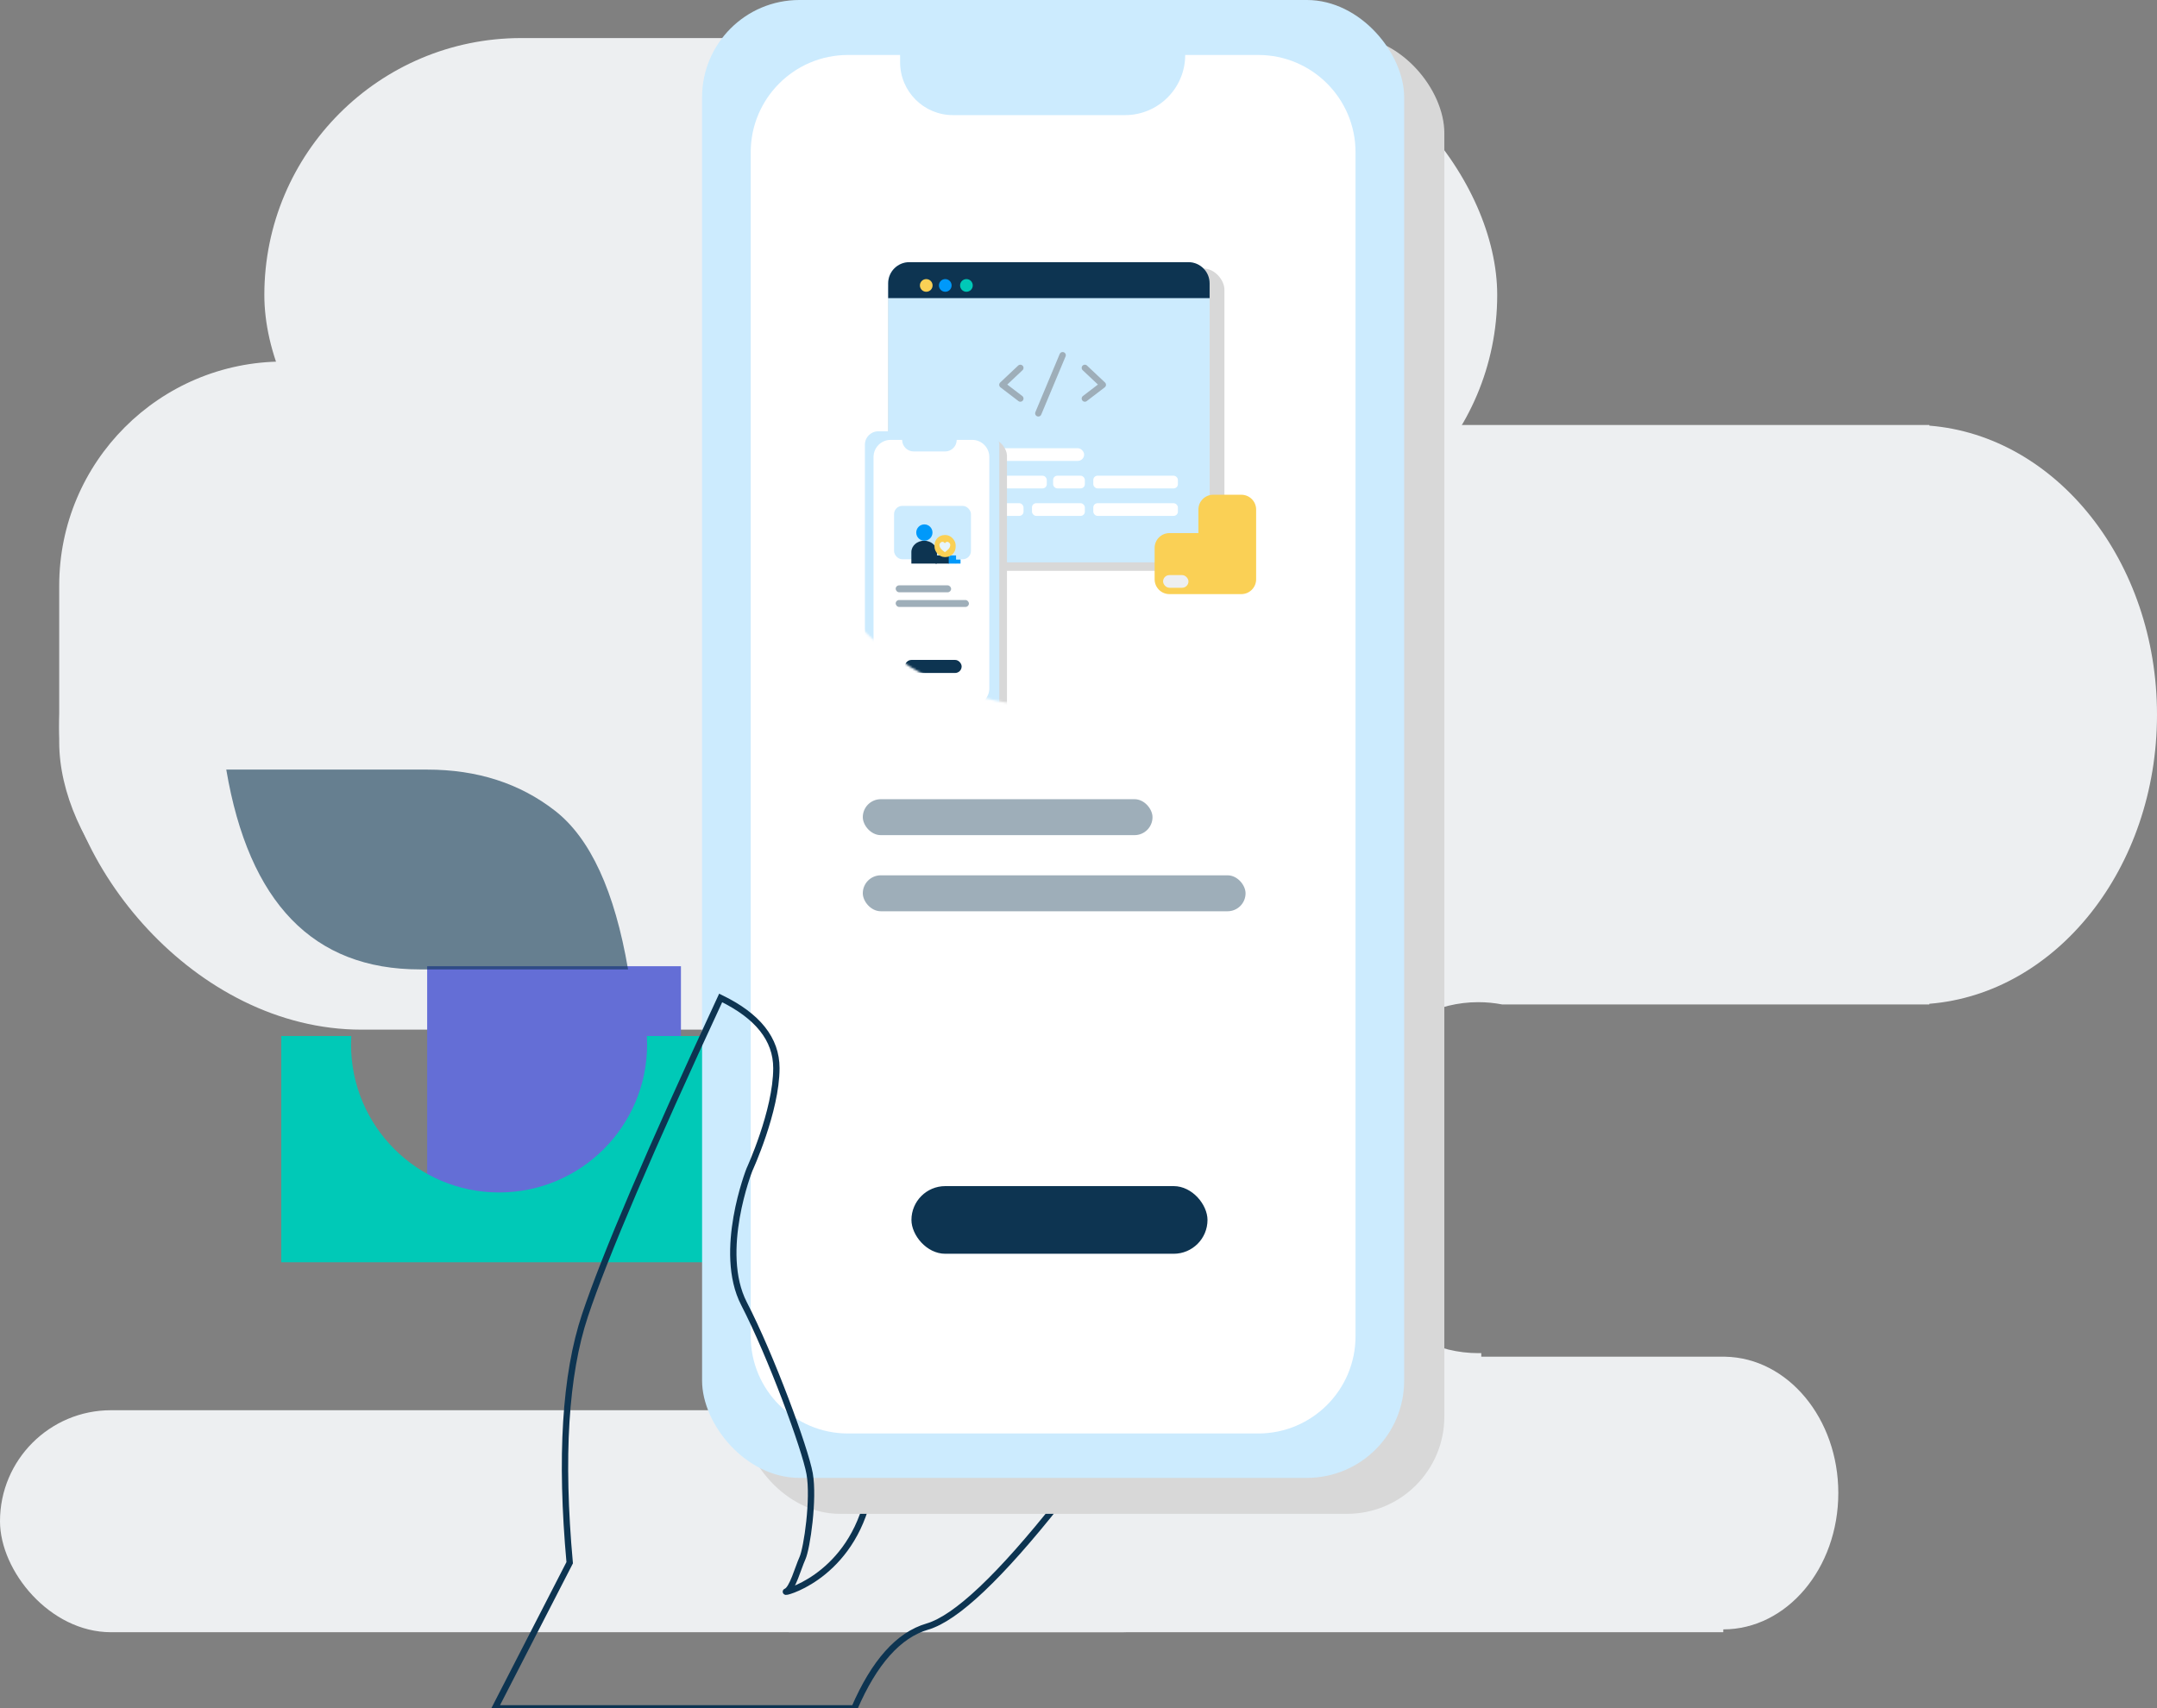 <?xml version="1.0" encoding="UTF-8"?>
<svg width="1020px" height="808px" viewBox="0 0 1020 808" version="1.1" xmlns="http://www.w3.org/2000/svg" xmlns:xlink="http://www.w3.org/1999/xlink">
    <rect x="0" y="0" width="1020" height="808" fill="#808080" stroke="none"/>
    <title>Artboard</title>
    <defs>
        <circle id="path-1" cx="126.5" cy="126.5" r="126.5"></circle>
    </defs>
    <g id="Artboard" stroke="none" stroke-width="1" fill="none" fill-rule="evenodd">
        <g id="Group-4">
            <g id="Group-5" transform="translate(0, 18)" fill="#EDEFF1">
                <path d="M912.356,183 L912.357,183.318 C972.487,188.151 1020,247.516 1020,320.04 C1020,392.564 972.487,451.929 912.357,456.762 L912.357,456.762 L912.356,457.08 L710.357,457.08 C706.677,456.369 702.901,456 699.051,456 C660.444,456 629.147,493.16 629.147,539 C629.147,584.84 660.444,622 699.051,622 C699.524,622 699.995,621.994 700.466,621.983 L700.466,621.983 L700.466,623.678 L814.909,623.678 L815.808,623.686 C845.432,624.256 869.298,652.907 869.298,688.167 C869.298,723.784 844.947,752.656 814.909,752.656 L814.909,752.656 L814.909,754 L373,754 L373,658 L434.637,658 C486.306,658 528.29,616.533 529.125,565.063 L529.137,563.5 C529.137,511.309 486.828,469 434.637,469 L434.637,469 L373,469 L373,183 L912.356,183 Z" id="Combined-Shape"></path>
                <rect id="Rectangle" x="28" y="153" width="583" height="286" rx="106"></rect>
                <rect id="Rectangle" x="28" y="183" width="583" height="286" rx="143"></rect>
                <rect id="Rectangle" x="0" y="649" width="583" height="105" rx="52.5"></rect>
                <rect id="Rectangle" x="125" y="0" width="583" height="243" rx="121.5"></rect>
            </g>
            <rect id="Rectangle" fill="#646ED6" x="202" y="457" width="120" height="120"></rect>
            <path d="M289,441 L289.001,474.112 C287.677,474.038 286.343,474 285,474 C246.34,474 215,505.34 215,544 C215,582.66 246.34,614 285,614 C286.343,614 287.677,613.962 289.001,613.888 L289,646 L182,646 L182,441 L289,441 Z" id="Combined-Shape" fill="#00C9B7" transform="translate(235.501, 543.5) rotate(-90) translate(-235.501, -543.5) "></path>
            <path d="M107,364 C117.667,427 148.167,458.5 198.5,458.5 C248.833,458.5 281.667,458.5 297,458.5 C290.667,421.5 279.167,396.5 262.5,383.5 C245.833,370.5 225.667,364 202,364 L107,364 Z" id="Path-28" fill-opacity="0.6" fill="#0D3451"></path>
            <g id="Group-3" transform="translate(332, 0)">
                <g id="Group-2">
                    <g id="Group">
                        <rect id="Rectangle" fill="#D8D8D8" x="19" y="17" width="332" height="699" rx="46"></rect>
                        <rect id="Rectangle" fill="#CCEBFE" x="0" y="0" width="332" height="699" rx="46"></rect>
                    </g>
                    <path d="M69,26 L93.639,26 L93.639,26 L93.639,29.449 C93.639,43.256 104.831,54.449 118.639,54.449 L200.006,54.449 C215.718,54.449 228.455,41.712 228.455,26 L228.455,26 L228.455,26 L263,26 C288.405,26 309,46.595 309,72 L309,632 C309,657.405 288.405,678 263,678 L69,678 C43.595,678 23,657.405 23,632 L23,72 C23,46.595 43.595,26 69,26 Z" id="Rectangle" fill="#FFFFFF"></path>
                </g>
                <rect id="Rectangle" fill="#9EAEB9" x="76" y="378" width="137" height="17" rx="8.5"></rect>
                <rect id="Rectangle" fill="#9EAEB9" x="76" y="414" width="181" height="17" rx="8.5"></rect>
                <rect id="Rectangle" fill="#0D3451" x="99" y="561" width="140" height="32" rx="16"></rect>
            </g>
            <path d="M404,808 L234,808 L269.395,739.123 C264.862,689.215 267.27,650.224 276.62,622.15 C285.969,594.077 307.359,544.027 340.789,472 C358.354,480.507 367.137,491.566 367.137,505.178 C367.137,525.595 354.388,553.243 354.388,553.243 C354.388,553.243 339.089,591.95 351.838,616.621 C364.587,641.291 380.736,685.103 382.86,697.013 C384.985,708.923 381.585,732.318 379.461,736.996 C377.336,741.675 374.786,751.459 371.811,752.735 C368.837,754.011 400.284,747.205 410.058,710.199 C429.04,710.199 459.354,710.199 501,710.199 C472.952,745.645 452.129,765.353 438.53,769.323 C424.932,773.293 413.421,786.186 404,808 Z" id="Path-29" stroke="#0D3451" stroke-width="3"></path>
            <rect id="Rectangle" fill="#D8D8D8" x="401" y="702" width="115" height="14"></rect>
            <rect id="Rectangle" fill="#EDEFF1" x="458" y="285" width="22" height="4" rx="2"></rect>
        </g>
        <g id="Group-5" transform="translate(370, 81)">
            <g id="Group-6">
                <mask id="mask-2" fill="white">
                    <use xlink:href="#path-1"></use>
                </mask>
                <use id="Mask" fill="#FFFFFF" xlink:href="#path-1"></use>
                <g id="Group-7" mask="url(#mask-2)">
                    <g transform="translate(39, 43)">
                        <g id="Group-6" transform="translate(11, 0)">
                            <g id="Group-3">
                                <rect id="Rectangle" fill="#D8D8D8" x="0" y="3" width="159" height="143" rx="10"></rect>
                                <rect id="Rectangle" fill="#CCEBFE" x="0" y="0" width="152" height="142" rx="10"></rect>
                                <path d="M10,0 L142,0 C147.523,-1.01453063e-15 152,4.477 152,10 L152,17 L152,17 L0,17 L0,10 C-6.76353751e-16,4.477 4.477,1.01453063e-15 10,0 Z" id="Rectangle" fill="#0D3451"></path>
                            </g>
                            <g id="Group-4" transform="translate(16, 88)" fill="#FFFFFF">
                                <rect id="Rectangle" x="8.81072992e-13" y="0" width="76.662" height="6" rx="3"></rect>
                                <rect id="Rectangle" x="0" y="13" width="59" height="6" rx="2"></rect>
                                <rect id="Rectangle" x="62" y="13" width="15" height="6" rx="2"></rect>
                                <rect id="Rectangle" x="81" y="13" width="40" height="6" rx="2"></rect>
                                <rect id="Rectangle" x="0" y="26" width="48" height="6" rx="2"></rect>
                                <rect id="Rectangle" x="52" y="26" width="25" height="6" rx="2"></rect>
                                <rect id="Rectangle" x="81" y="26" width="40" height="6" rx="2"></rect>
                            </g>
                            <circle id="Oval" fill="#FAD055" cx="18" cy="11" r="3"></circle>
                            <circle id="Oval" fill="#0099FA" cx="27" cy="11" r="3"></circle>
                            <circle id="Oval" fill="#00C9B7" cx="37" cy="11" r="3"></circle>
                            <line x1="82.5" y1="44" x2="71" y2="71.5" id="Path-72" stroke="#9EAEB9" stroke-width="3" stroke-linecap="round" stroke-linejoin="round"></line>
                            <polyline id="Path-73" stroke="#9EAEB9" stroke-width="3" stroke-linecap="round" stroke-linejoin="round" points="62.5 50 54 58 62.5 64.5"></polyline>
                            <polyline id="Path-73" stroke="#9EAEB9" stroke-width="3" stroke-linecap="round" stroke-linejoin="round" transform="translate(97.25, 57.25) scale(-1, 1) translate(-97.25, -57.25) " points="101.5 50 93 58 101.5 64.5"></polyline>
                        </g>
                        <g id="Group-8" transform="translate(0, 80)">
                            <g id="Group-3">
                                <g id="Group-2">
                                    <g id="Group">
                                        <rect id="Rectangle" fill="#D8D8D8" x="3.636" y="3.277" width="63.543" height="134.723" rx="8.4"></rect>
                                        <rect id="Rectangle" fill="#CCEBFE" x="0" y="0" width="63.543" height="134.723" rx="6.3"></rect>
                                    </g>
                                    <path d="M12.182,4.046 L17.602,4.046 L17.602,4.046 C17.602,7.074 20.057,9.529 23.085,9.529 L37.922,9.529 C40.95,9.529 43.405,7.074 43.405,4.046 L43.405,4.046 L43.405,4.046 L50.721,4.046 C55.194,4.046 58.821,7.673 58.821,12.146 L58.821,121.611 C58.821,126.084 55.194,129.711 50.721,129.711 L12.182,129.711 C7.709,129.711 4.082,126.084 4.082,121.611 L4.082,12.146 C4.082,7.673 7.709,4.046 12.182,4.046 Z" id="Rectangle" fill="#FFFFFF"></path>
                                </g>
                                <rect id="Rectangle" fill="#CCEBFE" x="13.78" y="35.271" width="36.365" height="25.249" rx="3.9"></rect>
                                <rect id="Rectangle" fill="#9EAEB9" x="14.546" y="72.855" width="26.221" height="3.277" rx="1.638"></rect>
                                <rect id="Rectangle" fill="#9EAEB9" x="14.546" y="79.793" width="34.642" height="3.277" rx="1.638"></rect>
                                <rect id="Rectangle" fill="#0D3451" x="18.948" y="108.126" width="26.795" height="6.168" rx="3.084"></rect>
                            </g>
                            <g id="Group-33" transform="translate(21.967, 44.026)">
                                <path d="M6.051,18.537 C7.164,18.537 9.181,18.537 12.103,18.537 C12.103,15.886 12.103,14.066 12.103,13.079 C12.103,10.121 9.393,7.724 6.051,7.724 C2.709,7.724 0,10.121 0,13.079 C0,14.019 0,15.838 0,18.537 C2.868,18.537 4.885,18.537 6.051,18.537 Z" id="Oval" fill="#0D3451"></path>
                                <ellipse id="Oval" fill="#0099FA" cx="6.147" cy="3.862" rx="3.842" ry="3.862"></ellipse>
                                <rect id="Rectangle" fill="#0D3451" x="11.334" y="14.675" width="6.532" height="3.862"></rect>
                                <rect id="Rectangle" fill="#0099FA" x="17.674" y="14.675" width="3.458" height="3.862"></rect>
                                <polygon id="Rectangle" fill="#0099FA" points="20.939 16.606 23.245 16.606 23.245 18.537 21.044 18.537"></polygon>
                                <rect id="Rectangle" fill="#FAD055" x="10.95" y="5.021" width="9.989" height="10.427" rx="4.8"></rect>
                            </g>
                            <path d="M35.252,53.837 C35.206,52.97 35.927,52.265 36.759,52.265 C37.165,52.265 37.534,52.651 37.805,52.924 C38.076,52.651 38.445,52.265 38.851,52.265 C39.684,52.265 40.381,52.969 40.358,53.837 C40.316,55.395 38.81,56.396 37.805,57.157 C36.801,56.396 35.335,55.395 35.252,53.837 Z" id="Path" fill="#E7F5FD"></path>
                        </g>
                    </g>
                </g>
            </g>
            <g id="Group-4" transform="translate(176, 153)">
                <path d="M41,0 C44.866,-7.10171439e-16 48,3.134 48,7 L48,40 C48,43.866 44.866,47 41,47 L27.7,47 L27.652,46.999 L7,47 C3.134,47 -1.30290921e-15,43.866 0,40 L0,25.146 C-1.36162605e-15,21.28 3.134,18.146 7,18.146 L20.7,18.145 L20.7,7 C20.7,3.134 23.834,7.10171439e-16 27.7,0 L41,0 Z" id="Combined-Shape" fill="#FAD055"></path>
                <rect id="Rectangle" fill="#EDEFF1" x="4" y="38" width="12" height="6" rx="3"></rect>
            </g>
        </g>
    </g>
</svg>
